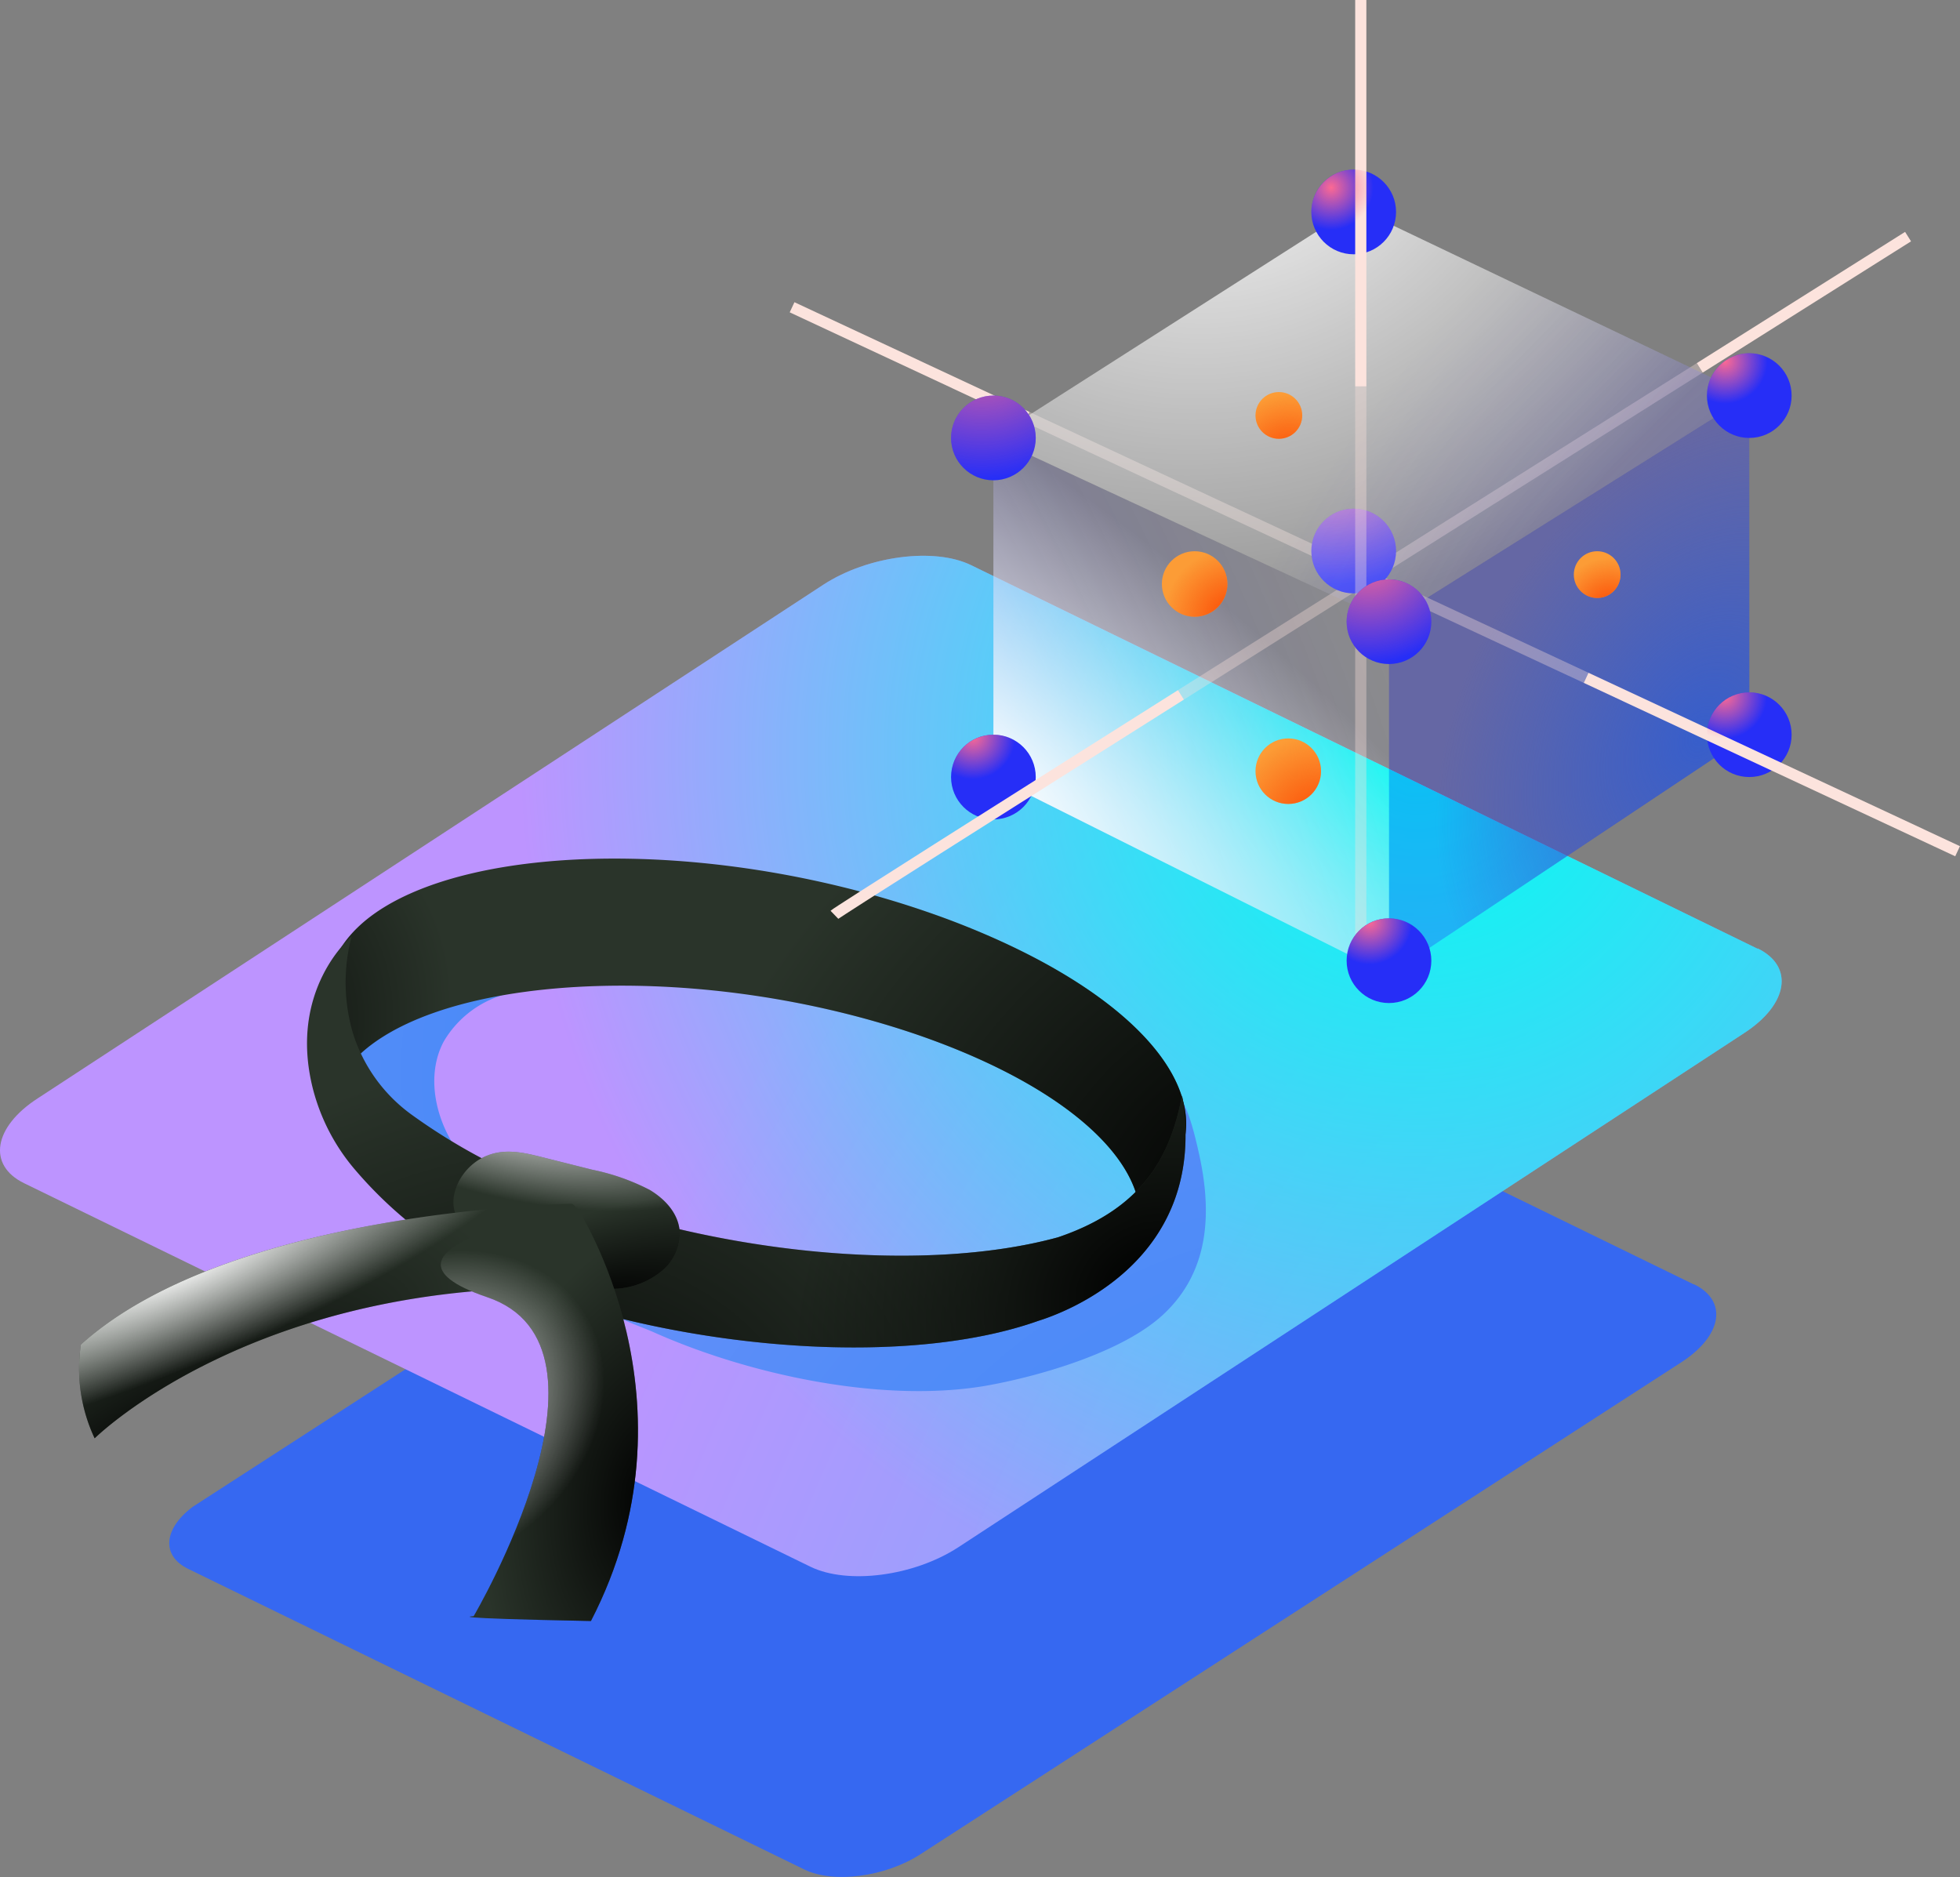 <svg xmlns="http://www.w3.org/2000/svg" xmlns:xlink="http://www.w3.org/1999/xlink" viewBox="0 0 210.58 201.67"><rect x="0" y="0" width="210.58" height="201.67" fill="#808080" stroke="none"/><defs><style>.cls-1,.cls-25,.cls-26{fill:none;}.cls-2{isolation:isolate;}.cls-3{clip-path:url(#clip-path);}.cls-4{fill:#3668f1;}.cls-5{fill:url(#radial-gradient);}.cls-6{fill:url(#radial-gradient-2);}.cls-7{fill:url(#radial-gradient-3);}.cls-8{fill:url(#radial-gradient-4);}.cls-9{fill:#2a342a;}.cls-10{fill:url(#radial-gradient-5);}.cls-11{fill:url(#radial-gradient-6);}.cls-12{fill:url(#radial-gradient-7);}.cls-13{fill:url(#radial-gradient-8);}.cls-14,.cls-17,.cls-19{mix-blend-mode:overlay;}.cls-14{fill:url(#radial-gradient-9);}.cls-15{fill:url(#radial-gradient-10);}.cls-16{fill:url(#radial-gradient-11);}.cls-17{fill:url(#radial-gradient-12);}.cls-18{fill:url(#radial-gradient-13);}.cls-19{fill:url(#radial-gradient-14);}.cls-20,.cls-27{fill:#262ef7;}.cls-20{opacity:0.3;}.cls-21{fill:url(#radial-gradient-15);}.cls-22,.cls-30{fill:#fff;}.cls-22{opacity:0.1;}.cls-23{fill:url(#radial-gradient-16);}.cls-24{fill:url(#radial-gradient-17);}.cls-25,.cls-26{stroke:#fce3dd;stroke-miterlimit:10;stroke-width:1.2px;}.cls-26{opacity:0.35;}.cls-28{fill:url(#radial-gradient-18);}.cls-29{opacity:0.15;}.cls-31{fill:url(#radial-gradient-19);}.cls-32{fill:url(#radial-gradient-20);}.cls-33{fill:url(#radial-gradient-21);}.cls-34{fill:url(#radial-gradient-22);}.cls-35{fill:url(#radial-gradient-23);}.cls-36{fill:url(#radial-gradient-24);}.cls-37{fill:url(#radial-gradient-25);}.cls-38{fill:url(#radial-gradient-26);}.cls-39{fill:url(#radial-gradient-27);}.cls-40{fill:#fc9c36;}.cls-41{fill:url(#radial-gradient-28);}.cls-42{fill:url(#radial-gradient-29);}.cls-43{fill:url(#radial-gradient-30);}.cls-44{fill:url(#radial-gradient-31);}</style><clipPath id="clip-path"><polygon class="cls-1" points="14.6 165.83 111.13 103.41 188.63 141.21 92.1 203.63 14.6 165.83"/></clipPath><radialGradient id="radial-gradient" cx="384.06" cy="286.47" r="349.53" gradientUnits="userSpaceOnUse"><stop offset="0" stop-color="#4ab8f7"/><stop offset="0.23" stop-color="#4db7f7"/><stop offset="0.41" stop-color="#57b4f8"/><stop offset="0.57" stop-color="#68aff9"/><stop offset="0.73" stop-color="#80a7fb"/><stop offset="0.88" stop-color="#9e9efd"/><stop offset="1" stop-color="#bd94ff"/></radialGradient><radialGradient id="radial-gradient-2" cx="152.33" cy="80.76" r="96.52" gradientUnits="userSpaceOnUse"><stop offset="0.01" stop-color="#00fff2"/><stop offset="1" stop-color="#00fff2" stop-opacity="0"/></radialGradient><radialGradient id="radial-gradient-3" cx="86.4" cy="115.17" r="128.31" gradientUnits="userSpaceOnUse"><stop offset="0" stop-color="#458af7"/><stop offset="0.21" stop-color="#488af7"/><stop offset="0.38" stop-color="#528cf8"/><stop offset="0.53" stop-color="#638ff9"/><stop offset="0.67" stop-color="#7b92fa"/><stop offset="0.81" stop-color="#9a97fc"/><stop offset="0.94" stop-color="#bf9cfe"/><stop offset="1" stop-color="#d19fff"/></radialGradient><radialGradient id="radial-gradient-4" cx="147.67" cy="193.43" r="184.51" xlink:href="#radial-gradient-3"/><radialGradient id="radial-gradient-5" cx="89.25" cy="75.9" r="29.2" gradientTransform="matrix(1.1, -0.19, 0, 1, -81.59, 54.41)" gradientUnits="userSpaceOnUse"><stop offset="0"/><stop offset="1" stop-opacity="0"/></radialGradient><radialGradient id="radial-gradient-6" cx="198.57" cy="112.44" r="60.02" xlink:href="#radial-gradient-5"/><radialGradient id="radial-gradient-7" cx="121.32" cy="136.86" r="54.93" xlink:href="#radial-gradient-5"/><radialGradient id="radial-gradient-8" cx="186.21" cy="119.23" r="34.59" xlink:href="#radial-gradient-5"/><radialGradient id="radial-gradient-9" cx="124.04" cy="87.75" r="27.2" gradientTransform="matrix(0.97, 0.28, -0.18, 0.36, -50.55, 51.38)" gradientUnits="userSpaceOnUse"><stop offset="0" stop-color="#fff"/><stop offset="1" stop-color="#fff" stop-opacity="0"/></radialGradient><radialGradient id="radial-gradient-10" cx="132.2" cy="111.93" r="26.86" gradientTransform="matrix(1.09, -0.3, 0.04, 0.36, -85.46, 139.64)" xlink:href="#radial-gradient-5"/><radialGradient id="radial-gradient-11" cx="86.99" cy="121.5" r="39.26" gradientTransform="matrix(0.96, -0.65, 0.22, 0.33, -96.49, 175.33)" xlink:href="#radial-gradient-5"/><radialGradient id="radial-gradient-12" cx="91.67" cy="99.05" r="38.86" gradientTransform="matrix(1.06, -0.44, 0.08, 0.25, -85.73, 151.91)" xlink:href="#radial-gradient-9"/><radialGradient id="radial-gradient-13" cx="138.21" cy="132.27" r="17.04" gradientTransform="matrix(1.1, -0.19, 0, 1.71, -81.59, -39.01)" xlink:href="#radial-gradient-5"/><radialGradient id="radial-gradient-14" cx="116.06" cy="119.43" r="17.14" gradientTransform="matrix(1.1, -0.19, 0, 1, -81.59, 54.41)" xlink:href="#radial-gradient-9"/><radialGradient id="radial-gradient-15" cx="182.68" cy="79.25" r="25.91" gradientTransform="translate(74.86 -105.43) rotate(28.4) scale(1 1.4)" gradientUnits="userSpaceOnUse"><stop offset="0" stop-color="#375ecb"/><stop offset="1" stop-color="#375ecb" stop-opacity="0"/></radialGradient><radialGradient id="radial-gradient-16" cx="-83.12" cy="157.73" r="251.41" gradientUnits="userSpaceOnUse"><stop offset="0" stop-color="#241ecb"/><stop offset="1" stop-color="#241ecb" stop-opacity="0"/></radialGradient><radialGradient id="radial-gradient-17" cx="104.48" cy="82.71" r="89.73" gradientTransform="translate(39.24 -3.73) rotate(37.7) scale(1 0.34)" gradientUnits="userSpaceOnUse"><stop offset="0" stop-color="#003a3b"/><stop offset="0" stop-color="#fff"/><stop offset="1" stop-color="#fff" stop-opacity="0"/></radialGradient><radialGradient id="radial-gradient-18" cx="143.65" cy="47.47" r="15.22" gradientUnits="userSpaceOnUse"><stop offset="0" stop-color="#fc6993"/><stop offset="1" stop-color="#fc6993" stop-opacity="0"/></radialGradient><radialGradient id="radial-gradient-19" cx="254.02" cy="124.59" r="133.79" xlink:href="#radial-gradient-16"/><radialGradient id="radial-gradient-20" cx="131.82" cy="10.08" r="65.02" gradientTransform="translate(8.29 56.93) rotate(-24.64) scale(1 0.88)" xlink:href="#radial-gradient-17"/><radialGradient id="radial-gradient-21" cx="147.03" cy="59.74" r="11.55" xlink:href="#radial-gradient-18"/><radialGradient id="radial-gradient-22" cx="105.5" cy="36.01" r="15.48" xlink:href="#radial-gradient-18"/><radialGradient id="radial-gradient-23" cx="143.01" cy="20.15" r="4.55" xlink:href="#radial-gradient-18"/><radialGradient id="radial-gradient-24" cx="185.28" cy="74.8" r="4.55" xlink:href="#radial-gradient-18"/><radialGradient id="radial-gradient-25" cx="185.34" cy="38.81" r="4.55" xlink:href="#radial-gradient-18"/><radialGradient id="radial-gradient-26" cx="147.15" cy="99.06" r="4.55" xlink:href="#radial-gradient-18"/><radialGradient id="radial-gradient-27" cx="104.53" cy="79.16" r="4.55" xlink:href="#radial-gradient-18"/><radialGradient id="radial-gradient-28" cx="132.63" cy="66.52" r="7.69" gradientUnits="userSpaceOnUse"><stop offset="0" stop-color="#fb4400"/><stop offset="1" stop-color="#fb4400" stop-opacity="0"/></radialGradient><radialGradient id="radial-gradient-29" cx="141.91" cy="88.69" r="9.84" xlink:href="#radial-gradient-28"/><radialGradient id="radial-gradient-30" cx="173.06" cy="65.67" r="5.77" xlink:href="#radial-gradient-28"/><radialGradient id="radial-gradient-31" cx="138.61" cy="49.72" r="7.44" xlink:href="#radial-gradient-28"/></defs><title>Design of Experiments</title><g class="cls-2"><g id="Layer_2" data-name="Layer 2"><g id="Layer_1-2" data-name="Layer 1"><g class="cls-2"><g class="cls-3"><path class="cls-4" d="M182,138l-70.89-34.58-89.74,58c-3.75,2.42-4.26,5.62-1.15,7.13l66.23,32.31c3.11,1.51,8.67.78,12.42-1.64l81.79-52.88c4.39-2.85,5-6.59,1.34-8.37"/></g></g><g class="cls-2"><path class="cls-5" d="M188.84,101.93,104.32,60.71c-3.95-1.92-11.08-1-15.84,2.09L4.05,118c-4.76,3.08-5.42,7.18-1.47,9.11L87.1,168.33c4,1.93,11.08,1,15.84-2.09L187.37,111c4.76-3.08,5.42-7.18,1.47-9.11"/><path class="cls-6" d="M188.84,101.93,104.32,60.71c-3.95-1.92-11.08-1-15.84,2.09L4.05,118c-4.76,3.08-5.42,7.18-1.47,9.11L87.1,168.33c4,1.93,11.08,1,15.84-2.09L187.37,111c4.76-3.08,5.42-7.18,1.47-9.11"/></g><path class="cls-7" d="M48.47,122.56c-1.87-3.23-2.55-7.39-.79-10.68a11.09,11.09,0,0,1,5.87-4.83,33.6,33.6,0,0,1,7.57-1.69c-4.28-1.47-8.69-3-13.2-2.66s-9.19,2.86-10.57,7.17c-1.08,3.38.06,7.11,1.9,10.14a23.11,23.11,0,0,0,7,7.23c2.16,1.44,6.71,4.15,9.37,3.47-.15-1.17-2.74-2.77-3.63-3.68A22,22,0,0,1,48.47,122.56Z"/><path class="cls-8" d="M105.78,148.9c5.76-1,14.84-3.61,19.2-7.68,5.21-4.85,5.13-11.46,3.84-17.28-1.92-8.64-2.88-6.72-9.48-10.35,2.7,5.25,5.41,11.57,2.61,16.77-2.17,4-7,5.85-11.46,6.89a73.85,73.85,0,0,1-26.09,1.32c-4.31-.56-12-2.82-16.07-.55-5.39,3-1.32,3.67,1.93,5.12C80.5,147.7,94.72,150.75,105.78,148.9Z"/><g class="cls-2"><path class="cls-9" d="M122.31,129.13c-1.36-6.37-9.82-13.18-23.85-18-22.76-7.75-49.28-6.63-59.19,1.6a15.76,15.76,0,0,0-1.18,1.1c-4-5.32-3.92-10.75,1.25-15,10.56-8.59,38.75-9,62.83.06C125.51,107.75,133.8,121.17,122.31,129.13Z"/></g><g class="cls-2"><path class="cls-10" d="M122.31,129.13c-1.36-6.37-9.82-13.18-23.85-18-22.76-7.75-49.28-6.63-59.19,1.6a15.76,15.76,0,0,0-1.18,1.1c-4-5.32-3.92-10.75,1.25-15,10.56-8.59,38.75-9,62.83.06C125.51,107.75,133.8,121.17,122.31,129.13Z"/></g><g class="cls-2"><path class="cls-11" d="M122.31,129.13c-1.36-6.37-9.82-13.18-23.85-18-22.76-7.75-49.28-6.63-59.19,1.6a15.76,15.76,0,0,0-1.18,1.1c-4-5.32-3.92-10.75,1.25-15,10.56-8.59,38.75-9,62.83.06C125.51,107.75,133.8,121.17,122.31,129.13Z"/></g><path class="cls-9" d="M127,117.69c-1.18,6-3.73,12-13.34,15.24-14.65,4-37.43,1.79-55.34-5.49a63.7,63.7,0,0,1-14.17-7.74A17.1,17.1,0,0,1,37.92,111a19.3,19.3,0,0,1-.14-10.41s-6.89,5.7-4.15,16.43a21.62,21.62,0,0,0,4.59,8.73,44.94,44.94,0,0,0,19,13.07c17.91,6.39,40.65,7.95,54.34,3.08C114,141.14,130,135.58,127,117.69Z"/><path class="cls-12" d="M127,117.69c-1.18,6-3.73,12-13.34,15.24-14.65,4-37.43,1.79-55.34-5.49a63.7,63.7,0,0,1-14.17-7.74A17.1,17.1,0,0,1,37.92,111a19.3,19.3,0,0,1-.14-10.41s-6.89,5.7-4.15,16.43a21.62,21.62,0,0,0,4.59,8.73,44.94,44.94,0,0,0,19,13.07c17.91,6.39,40.65,7.95,54.34,3.08C114,141.14,130,135.58,127,117.69Z"/><path class="cls-13" d="M127,117.69c-1.18,6-3.73,12-13.34,15.24-14.65,4-37.43,1.79-55.34-5.49a63.7,63.7,0,0,1-14.17-7.74A17.1,17.1,0,0,1,37.92,111a19.3,19.3,0,0,1-.14-10.41s-6.89,5.7-4.15,16.43a21.62,21.62,0,0,0,4.59,8.73,44.94,44.94,0,0,0,19,13.07c17.91,6.39,40.65,7.95,54.34,3.08C114,141.14,130,135.58,127,117.69Z"/><path class="cls-9" d="M65.28,138.45a8.38,8.38,0,0,0,6.18-2.22,5.36,5.36,0,0,0,1.57-3.4c.11-2.15-1.37-3.89-3.23-5a23.6,23.6,0,0,0-6.15-2.16l-5.31-1.33c-1.91-.48-4-1-6-.19-2.57,1-4.23,4-3.42,6.22.61,1.64,2.26,2.61,3.82,3.48C56.49,136,60.39,138.35,65.28,138.45Z"/><path class="cls-14" d="M65.28,138.45a8.38,8.38,0,0,0,6.18-2.22,5.36,5.36,0,0,0,1.57-3.4c.11-2.15-1.37-3.89-3.23-5a23.6,23.6,0,0,0-6.15-2.16l-5.31-1.33c-1.91-.48-4-1-6-.19-2.57,1-4.23,4-3.42,6.22.61,1.64,2.26,2.61,3.82,3.48C56.49,136,60.39,138.35,65.28,138.45Z"/><path class="cls-15" d="M65.28,138.45a8.38,8.38,0,0,0,6.18-2.22,5.36,5.36,0,0,0,1.57-3.4c.11-2.15-1.37-3.89-3.23-5a23.6,23.6,0,0,0-6.15-2.16l-5.31-1.33c-1.91-.48-4-1-6-.19-2.57,1-4.23,4-3.42,6.22.61,1.64,2.26,2.61,3.82,3.48C56.49,136,60.39,138.35,65.28,138.45Z"/><path class="cls-9" d="M61.42,129.33s-36.55.57-52.73,15.12a17.52,17.52,0,0,0,1.48,10.07s17.37-17.23,52.26-16.1C63.73,130,61.42,129.33,61.42,129.33Z"/><path class="cls-16" d="M61.42,129.33s-36.55.57-52.73,15.12a17.52,17.52,0,0,0,1.48,10.07s17.37-17.23,52.26-16.1C63.73,130,61.42,129.33,61.42,129.33Z"/><path class="cls-17" d="M61.42,129.33s-36.55.57-52.73,15.12a17.52,17.52,0,0,0,1.48,10.07s17.37-17.23,52.26-16.1C63.73,130,61.42,129.33,61.42,129.33Z"/><path class="cls-9" d="M62,129.74s13.67,20.84,1.49,44.41c-16.64-.32-12.6-.52-12.6-.52s17.07-29,1.45-34.27C37,134.14,62,129.74,62,129.74Z"/><path class="cls-18" d="M62,129.74s13.67,20.84,1.49,44.41c-16.64-.32-12.6-.52-12.6-.52s17.07-29,1.45-34.27C37,134.14,62,129.74,62,129.74Z"/><path class="cls-19" d="M62,129.74s13.67,20.84,1.49,44.41c-16.64-.32-12.6-.52-12.6-.52s17.07-29,1.45-34.27C37,134.14,62,129.74,62,129.74Z"/><polygon class="cls-20" points="149.23 66.79 149.23 104.73 187.94 78.93 187.94 42.5 149.23 66.79"/><polygon class="cls-21" points="149.23 66.79 149.23 104.73 187.94 78.93 187.94 42.5 149.23 66.79"/><polygon class="cls-22" points="106.73 47.05 106.73 83.48 149.23 104.73 149.23 66.79 106.73 47.05"/><polygon class="cls-23" points="106.73 47.05 106.73 83.48 149.23 104.73 149.23 66.79 106.73 47.05"/><polygon class="cls-24" points="106.73 47.05 106.73 83.48 149.23 104.73 149.23 66.79 106.73 47.05"/><path class="cls-25" d="M182.62,39.52,205,25.42"/><path class="cls-26" d="M126.88,74.65c18.37-11.6,39.93-25.18,55.74-35.13"/><line class="cls-25" x1="110.35" y1="44.8" x2="85.1" y2="33.01"/><line class="cls-26" x1="170.41" y1="72.82" x2="110.35" y2="44.8"/><circle class="cls-27" cx="145.44" cy="59.2" r="4.55"/><circle class="cls-28" cx="145.44" cy="59.2" r="4.55"/><g class="cls-29"><polyline class="cls-30" points="187.94 42.5 145.55 22.26 106.73 47.05 149.23 66.79 187.94 42.5"/></g><polyline class="cls-31" points="187.94 42.5 145.55 22.26 106.73 47.05 149.23 66.79 187.94 42.5"/><polyline class="cls-32" points="187.94 42.5 145.55 22.26 106.73 47.05 149.23 66.79 187.94 42.5"/><circle class="cls-27" cx="145.44" cy="22.77" r="4.55"/><circle class="cls-27" cx="187.94" cy="78.93" r="4.55"/><line class="cls-25" x1="210.32" y1="91.45" x2="170.41" y2="72.82"/><circle class="cls-27" cx="187.94" cy="42.5" r="4.55"/><line class="cls-26" x1="146.2" y1="41.51" x2="146.2" y2="102.96"/><circle class="cls-27" cx="149.23" cy="103.21" r="4.55"/><circle class="cls-27" cx="149.23" cy="66.79" r="4.55"/><circle class="cls-33" cx="149.23" cy="66.79" r="4.55"/><circle class="cls-27" cx="106.73" cy="47.05" r="4.55"/><circle class="cls-34" cx="106.73" cy="47.05" r="4.55"/><line class="cls-25" x1="146.2" x2="146.2" y2="41.51"/><circle class="cls-27" cx="106.73" cy="83.48" r="4.55"/><circle class="cls-35" cx="145.44" cy="22.77" r="4.55"/><circle class="cls-36" cx="187.94" cy="78.93" r="4.55"/><circle class="cls-37" cx="187.94" cy="42.5" r="4.55"/><circle class="cls-38" cx="149.23" cy="103.21" r="4.55"/><circle class="cls-39" cx="106.73" cy="83.48" r="4.55"/><path class="cls-25" d="M89.65,98.28c.29-.28,16.79-10.73,37.23-23.63"/><circle class="cls-40" cx="128.35" cy="62.74" r="3.52"/><circle class="cls-41" cx="128.35" cy="62.74" r="3.52"/><circle class="cls-40" cx="138.41" cy="82.85" r="3.52"/><circle class="cls-42" cx="138.41" cy="82.85" r="3.52"/><circle class="cls-40" cx="171.6" cy="61.73" r="2.51"/><circle class="cls-43" cx="171.6" cy="61.73" r="2.51"/><circle class="cls-40" cx="137.4" cy="44.63" r="2.51"/><circle class="cls-44" cx="137.4" cy="44.63" r="2.51"/></g></g></g></svg>
